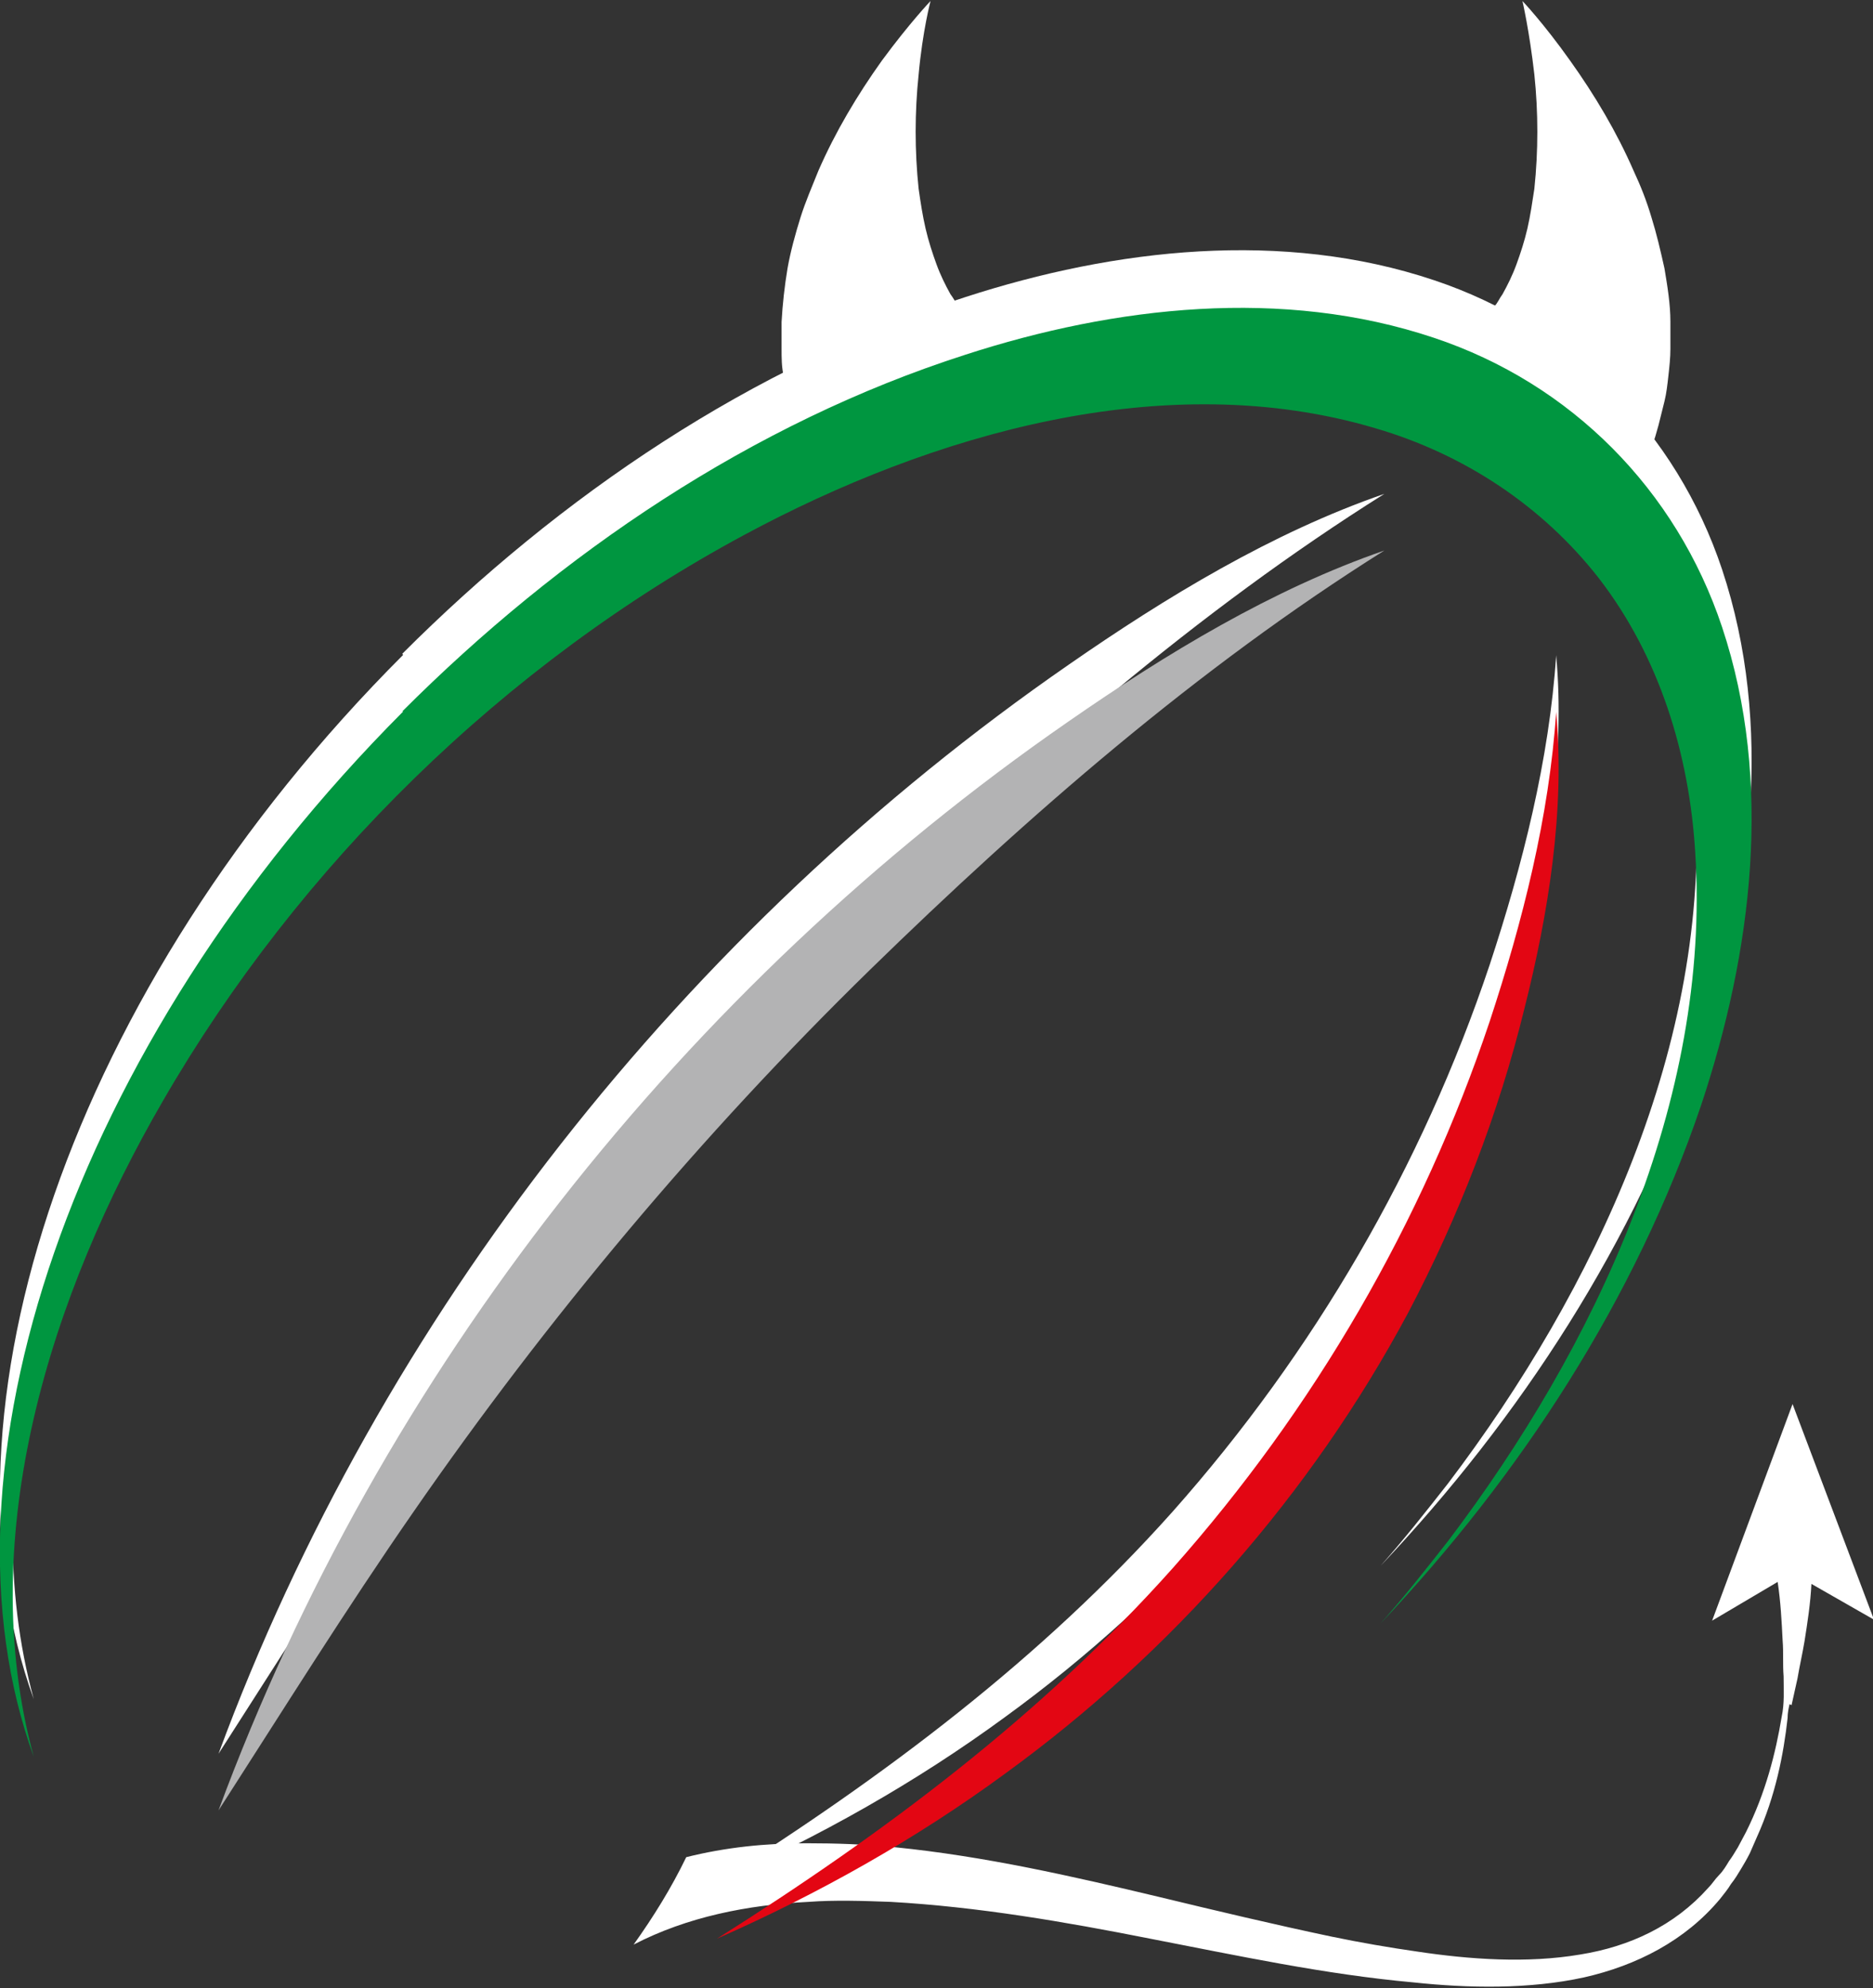 <?xml version="1.0" encoding="UTF-8"?>
<svg xmlns="http://www.w3.org/2000/svg" id="Livello_1" data-name="Livello 1" version="1.1" viewBox="0 0 188.6 200.1">
  <rect x="0" y="0" width="188.6" height="200.1" fill="#333333" stroke="none"/>
  <defs>
    <style>
      .cls-1 {
        fill: #e30613;
      }

      .cls-1, .cls-2, .cls-3, .cls-4 {
        stroke-width: 0px;
      }

      .cls-2 {
        fill: #009640;
      }

      .cls-3 {
        fill: #b3b3b4;
      }

      .cls-4 {
        fill: #fff;
      }
    </style>
  </defs>
  <path class="cls-4" d="M166.9,54.7c-.7-1.9-1.5-3.7-2.4-5.5.3-.6.7-1.4,1-2.2l.8-2c.3-.7.5-1.5.7-2.2.2-.8.4-1.6.6-2.4.2-.8.3-1.7.4-2.6.1-.9.2-1.8.2-2.7,0-.9,0-1.8,0-2.7,0-1.8-.3-3.6-.6-5.4-.4-1.8-.8-3.5-1.3-5.1-.5-1.7-1.1-3.2-1.8-4.7-1.7-3.9-3.9-7.6-6.4-11.1-2.7-3.8-4.8-6-4.8-6,0,0,.7,3,1.2,7.4.4,3.8.4,7.7,0,11.5-.2,1.3-.4,2.7-.7,4-.3,1.3-.7,2.5-1.1,3.6-.4,1.1-.9,2.1-1.4,3-.3.4-.5.9-.8,1.2-.3.4-.5.7-.8,1.1-.2.2-.3.3-.4.5-6.8-4.1-15.4-6.4-25.8-6.4s-19,2.3-25.8,6.4c-.1-.2-.3-.3-.4-.5-.3-.3-.6-.7-.8-1.1-.3-.4-.5-.8-.8-1.2-.5-.9-1-1.9-1.4-3-.4-1.1-.8-2.3-1.1-3.6-.3-1.3-.5-2.6-.7-4-.4-3.8-.4-7.7,0-11.5.4-4.4,1.2-7.4,1.2-7.4,0,0-2.1,2.2-4.9,6-2.5,3.5-4.7,7.2-6.4,11.1-.6,1.5-1.3,3.1-1.8,4.7-.5,1.6-1,3.4-1.3,5.1-.3,1.8-.5,3.6-.6,5.4,0,.9,0,1.8,0,2.7,0,.9,0,1.8.2,2.7.1.9.2,1.7.4,2.6.2.8.3,1.7.6,2.4.2.8.4,1.5.7,2.2l.8,2c.2.5.4.9.6,1.3,8.3-7,19-11.2,30.8-11.2h7.9c3.5,0,6.9.4,10.2,1.1.8.1,1.6.3,2.3.5.8.1,1.7.3,2.5.5h0c3.2.5,6.2,1.2,9.1,2.3,2.6.8,5.2,1.9,7.6,3.1l.6.3c2.9,1.4,5.7,3.2,8.3,5.2,1.2.9,2.3,1.8,3.5,2.8.8.6,1.5,1.2,2.2,1.9"></path>
  <path class="cls-4" d="M40.6,65.9C7,99.5-7.1,142.2,3.4,171c-6.1-22.3,1.8-46.7,13-66,13.7-23.7,34.4-44,58.6-57,18.8-10.1,42.3-17,63.5-10.7,8.9,2.6,16.8,7.8,22.5,15.1,6.1,7.9,9.1,17.7,9.7,27.6,1.6,25-10.1,49.8-24.9,69.3-2.2,2.8-4.4,5.6-6.8,8.3,14.1-14.9,25.7-32.7,32.3-52.2,5.1-15.3,7.3-32.5,2.1-48.1-4.6-13.8-15.2-24.5-29-29.1-15.2-5.1-32.1-3.2-47.2,1.7-21.5,6.9-40.8,20-56.7,35.9"></path>
  <path class="cls-4" d="M139.4,49.7c-18.8,11.8-35.9,26.7-51.8,42.2-17,16.6-32.5,35.1-46,54.6-6.8,9.8-13.1,19.9-19.6,30,16.3-44.1,47-82.9,85.6-109.6,9.8-6.8,20.5-13.3,31.8-17.2"></path>
  <path class="cls-4" d="M156.7,66c.9,9.9-.8,20.3-3.2,29.8-2.6,10.6-6.6,20.9-11.7,30.6-9.8,18.3-23.8,34.2-40.6,46.4-9,6.6-18.8,12.1-29,16.6,16.8-10.6,32.6-22.4,45.9-37.3,14.2-16,25.1-34.7,31.9-55,3.3-10,6-20.6,6.7-31.2"></path>
  <path class="cls-2" d="M40.6,71.6C7,105.3-7.1,148,3.4,176.8c-6.1-22.3,1.8-46.7,13-66,13.7-23.7,34.4-44,58.6-57,18.8-10.1,42.3-17,63.5-10.7,8.9,2.6,16.8,7.8,22.5,15.1,6.1,7.9,9.1,17.7,9.7,27.6,1.6,25-10.1,49.8-24.9,69.3-2.2,2.8-4.4,5.6-6.8,8.3,14.1-14.9,25.7-32.7,32.3-52.2,5.1-15.3,7.3-32.5,2.1-48.1-4.6-13.8-15.2-24.5-29-29.1-15.2-5.1-32.1-3.2-47.2,1.7-21.5,6.9-40.8,20-56.7,35.9"></path>
  <path class="cls-3" d="M139.4,55.4c-18.8,11.8-35.9,26.7-51.8,42.2-17,16.6-32.5,35.1-46,54.6-6.8,9.8-13.1,19.9-19.6,30,16.3-44.1,47-82.9,85.6-109.6,9.8-6.8,20.5-13.3,31.8-17.2"></path>
  <path class="cls-4" d="M180.4,171.6c.2-.9.4-1.8.6-2.7.2-1.2.5-2.5.7-3.7.3-1.9.6-3.8.7-5.8l6.3,3.6-8.2-21.7-8.1,21.8,6.6-3.9c.3,2,.4,3.9.5,5.9.1,1.2,0,2.4.1,3.6,0,1.4.1,2.7-.2,4.1-.6,3.6-1.6,7.6-3.6,11.6l-.8,1.5c-.3.5-.6,1-.9,1.4-.3.5-.6,1-1,1.4-.4.4-.7.9-1.1,1.3-3.4,3.8-7.9,5.9-12.9,6.7-5.3.9-11.1.5-16.4-.3-2.8-.4-5.7-.9-8.6-1.5-5.7-1.2-11.6-2.6-17.4-4-8.8-2.1-17.6-4.1-26.6-5-3-.3-5.9-.4-8.9-.4-4.1,0-8.1.4-12.1,1.4-1.5,3.1-3.3,6-5.3,8.8,5.4-2.8,11.5-4,17.6-4.3,2.7-.2,5.5-.1,8.3,0,8.8.5,17.5,2,26.1,3.7,8.8,1.7,17.6,3.6,26.5,4.4,5.6.6,11.7.7,17.2-.5,5.3-1.2,10.2-3.7,13.7-7.9.4-.5.8-1,1.1-1.5.4-.5.7-1,1-1.5.3-.5.6-1,.9-1.6l.7-1.6c1.9-4.2,2.7-8.4,3.1-12,0-.5.1-1,.2-1.4"></path>
  <path class="cls-1" d="M156.7,71.7c.9,9.9-.8,20.3-3.2,29.8-2.6,10.6-6.6,20.9-11.7,30.6-9.8,18.3-23.8,34.2-40.6,46.4-9,6.6-18.8,12.1-29,16.6,16.8-10.6,32.6-22.4,45.9-37.3,14.2-16,25.1-34.7,31.9-55,3.3-10,6-20.6,6.7-31.2"></path>
</svg>
